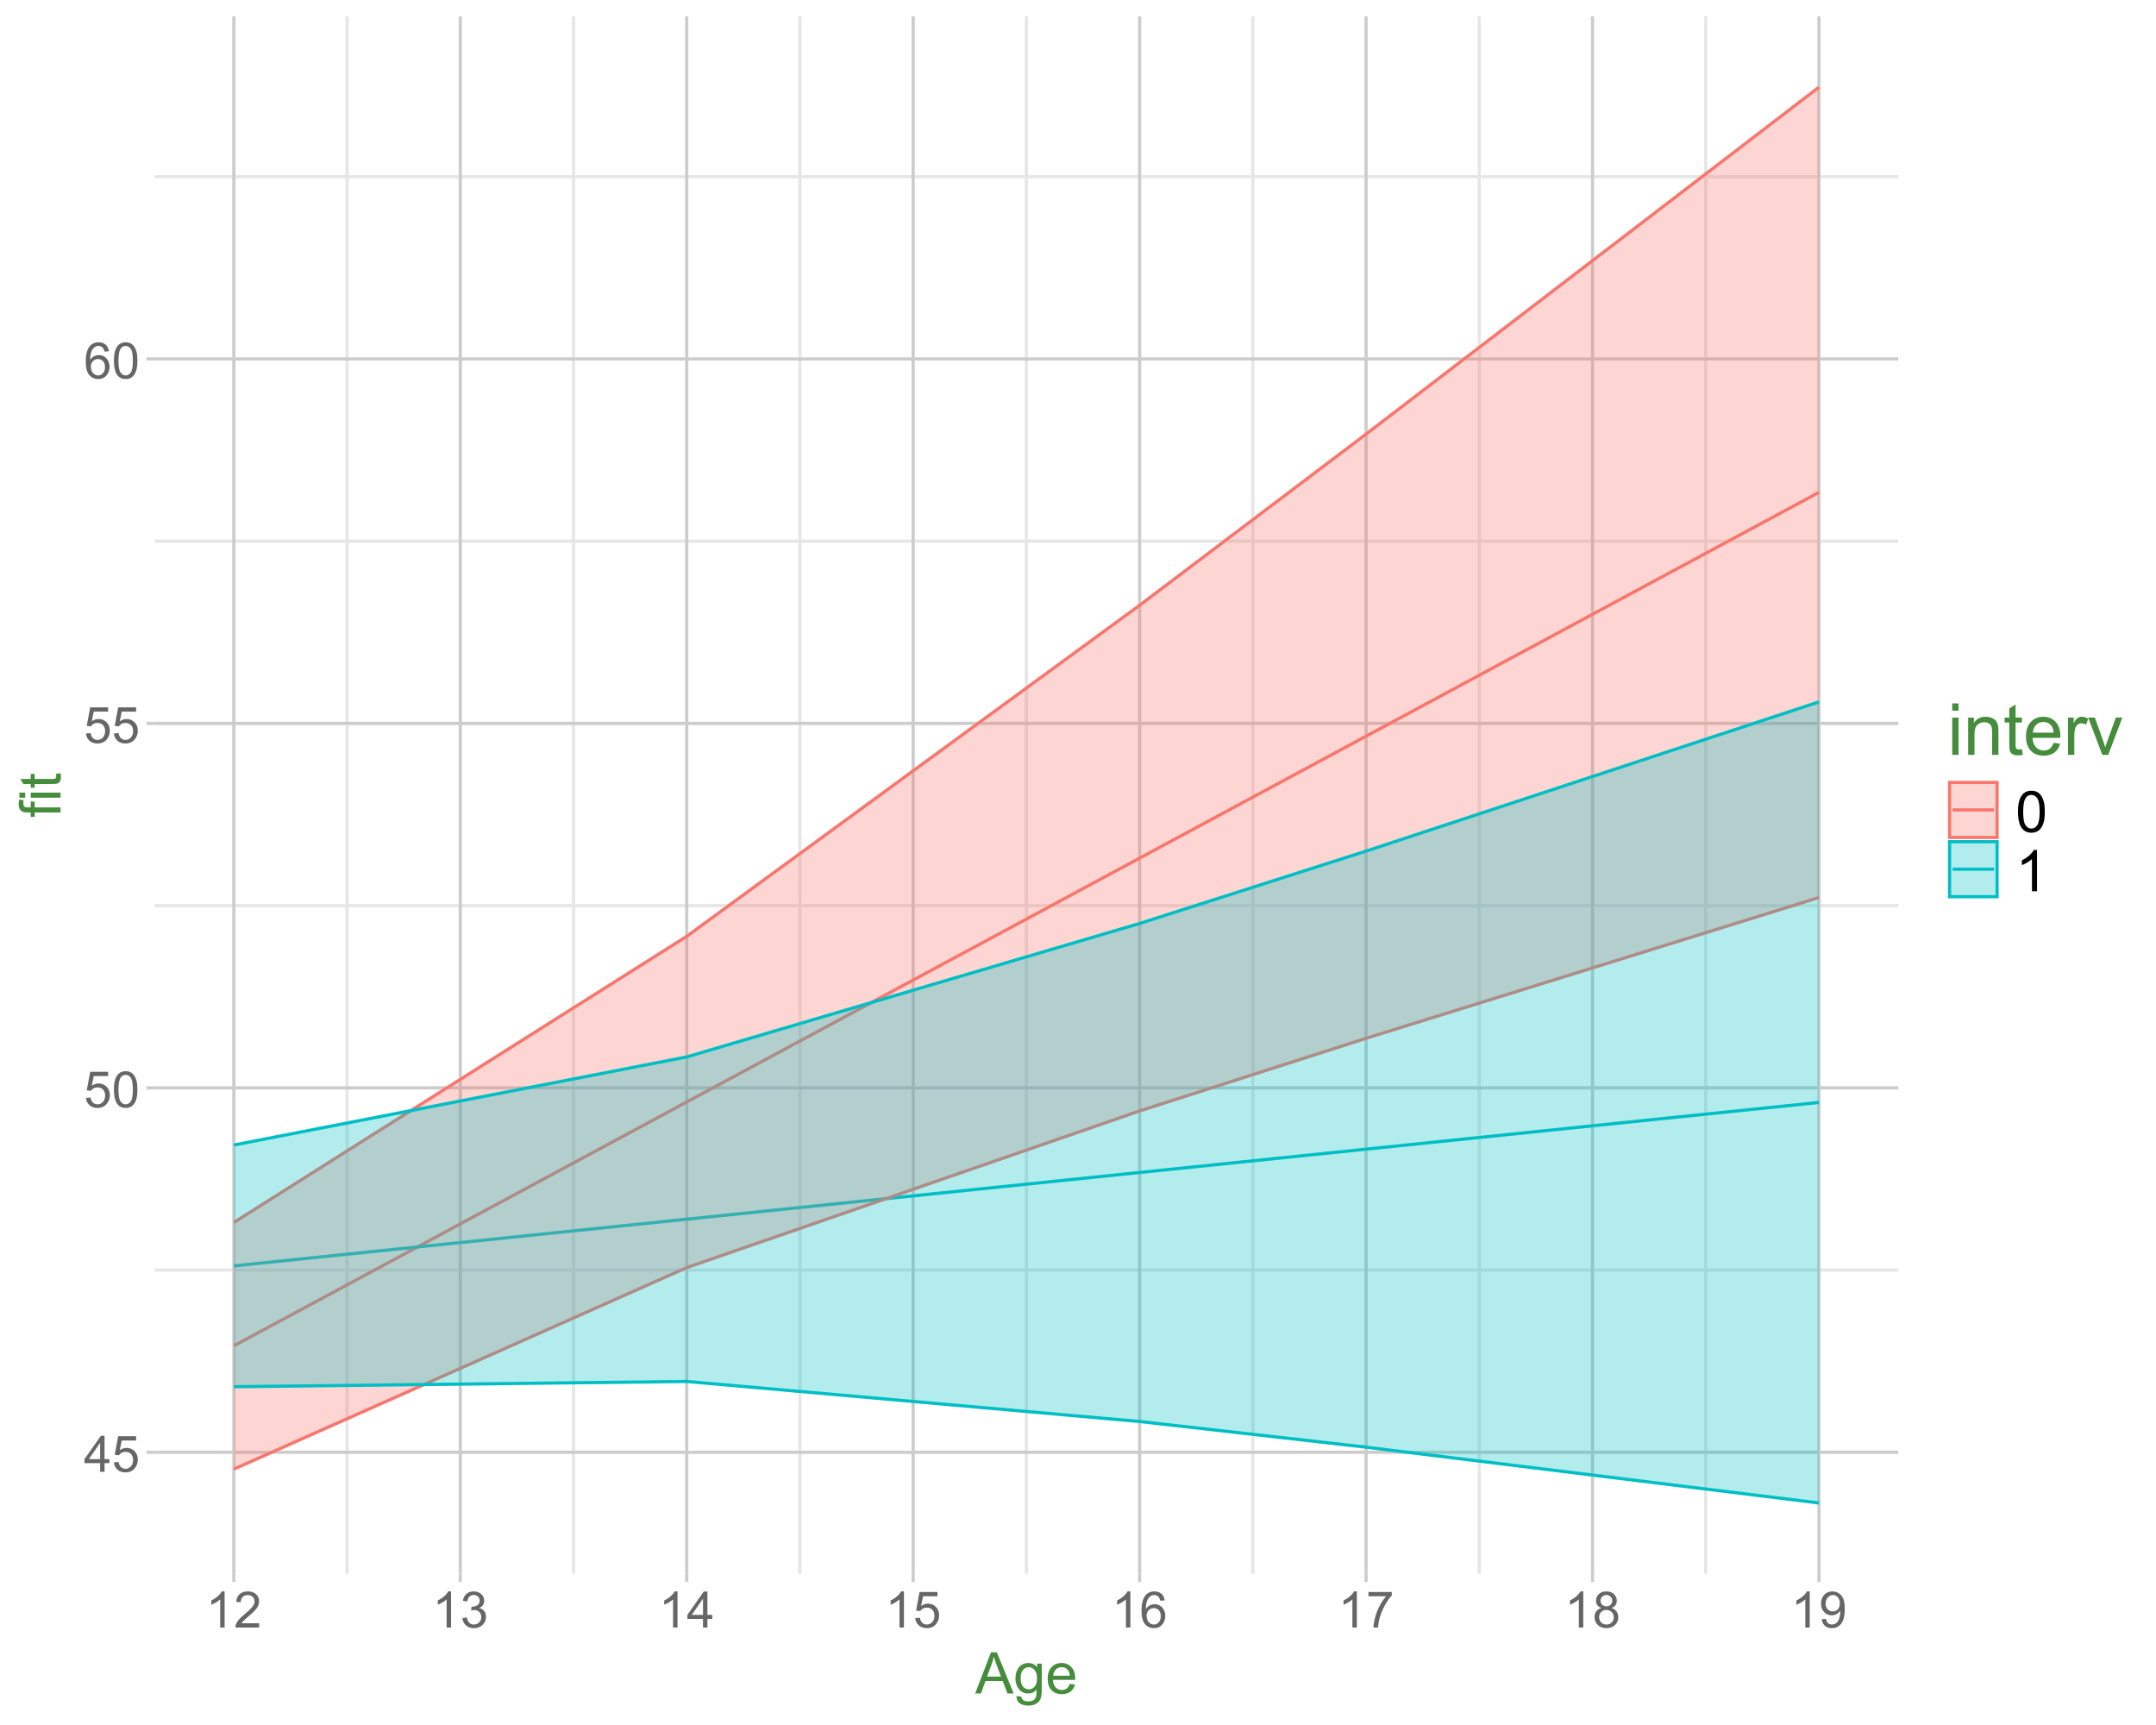 <?xml version="1.0" encoding="UTF-8"?>
<svg xmlns="http://www.w3.org/2000/svg" xmlns:xlink="http://www.w3.org/1999/xlink" width="720" height="576" viewBox="0 0 720 576">
<defs>
<g>
<g id="glyph-0-0">
<path d="M 5.43 0 L 5.43 -2.879 L 0.215 -2.879 L 0.215 -4.234 L 5.699 -12.027 L 6.906 -12.027 L 6.906 -4.234 L 8.531 -4.234 L 8.531 -2.879 L 6.906 -2.879 L 6.906 0 L 5.43 0 M 5.43 -4.234 L 5.43 -9.656 L 1.664 -4.234 Z M 5.43 -4.234 "/>
</g>
<g id="glyph-0-1">
<path d="M 0.695 -3.148 L 2.246 -3.281 C 2.363 -2.527 2.629 -1.961 3.047 -1.578 C 3.465 -1.199 3.969 -1.008 4.562 -1.008 C 5.273 -1.008 5.875 -1.277 6.367 -1.812 C 6.859 -2.348 7.105 -3.059 7.105 -3.945 C 7.105 -4.789 6.867 -5.453 6.395 -5.938 C 5.922 -6.426 5.301 -6.668 4.535 -6.668 C 4.059 -6.668 3.633 -6.562 3.25 -6.344 C 2.867 -6.129 2.566 -5.848 2.348 -5.504 L 0.961 -5.684 L 2.125 -11.863 L 8.105 -11.863 L 8.105 -10.449 L 3.305 -10.449 L 2.656 -7.219 C 3.379 -7.723 4.137 -7.973 4.93 -7.973 C 5.98 -7.973 6.867 -7.609 7.586 -6.883 C 8.309 -6.156 8.672 -5.219 8.672 -4.078 C 8.672 -2.988 8.352 -2.047 7.719 -1.254 C 6.949 -0.281 5.895 0.203 4.562 0.203 C 3.469 0.203 2.574 -0.102 1.883 -0.715 C 1.191 -1.324 0.797 -2.137 0.695 -3.148 Z M 0.695 -3.148 "/>
</g>
<g id="glyph-0-2">
<path d="M 0.695 -5.93 C 0.695 -7.352 0.844 -8.496 1.137 -9.363 C 1.43 -10.23 1.863 -10.898 2.441 -11.371 C 3.016 -11.84 3.742 -12.074 4.617 -12.074 C 5.262 -12.074 5.828 -11.945 6.316 -11.684 C 6.805 -11.426 7.203 -11.051 7.523 -10.562 C 7.84 -10.07 8.09 -9.477 8.27 -8.773 C 8.449 -8.07 8.539 -7.121 8.539 -5.93 C 8.539 -4.52 8.395 -3.383 8.105 -2.516 C 7.816 -1.648 7.383 -0.977 6.805 -0.504 C 6.227 -0.031 5.5 0.203 4.617 0.203 C 3.457 0.203 2.547 -0.211 1.887 -1.043 C 1.094 -2.043 0.695 -3.672 0.695 -5.93 M 2.215 -5.93 C 2.215 -3.957 2.445 -2.645 2.906 -1.988 C 3.371 -1.336 3.941 -1.008 4.617 -1.008 C 5.297 -1.008 5.867 -1.336 6.328 -1.992 C 6.789 -2.648 7.023 -3.961 7.023 -5.93 C 7.023 -7.91 6.789 -9.227 6.328 -9.875 C 5.867 -10.527 5.289 -10.852 4.602 -10.852 C 3.922 -10.852 3.383 -10.566 2.977 -9.992 C 2.469 -9.258 2.215 -7.906 2.215 -5.93 Z M 2.215 -5.93 "/>
</g>
<g id="glyph-0-3">
<path d="M 8.359 -9.082 L 6.891 -8.965 C 6.758 -9.547 6.574 -9.965 6.332 -10.23 C 5.934 -10.648 5.441 -10.859 4.855 -10.859 C 4.387 -10.859 3.973 -10.73 3.617 -10.469 C 3.152 -10.129 2.785 -9.633 2.52 -8.98 C 2.25 -8.332 2.109 -7.406 2.102 -6.203 C 2.457 -6.742 2.891 -7.145 3.402 -7.406 C 3.918 -7.668 4.457 -7.801 5.02 -7.801 C 6.004 -7.801 6.844 -7.438 7.535 -6.715 C 8.227 -5.988 8.57 -5.055 8.57 -3.906 C 8.57 -3.148 8.41 -2.449 8.086 -1.801 C 7.758 -1.152 7.312 -0.656 6.742 -0.312 C 6.176 0.031 5.527 0.203 4.809 0.203 C 3.578 0.203 2.574 -0.246 1.797 -1.152 C 1.02 -2.059 0.633 -3.551 0.633 -5.629 C 0.633 -7.953 1.062 -9.641 1.918 -10.695 C 2.668 -11.617 3.676 -12.074 4.945 -12.074 C 5.891 -12.074 6.668 -11.809 7.273 -11.277 C 7.875 -10.75 8.238 -10.016 8.359 -9.082 M 2.328 -3.895 C 2.328 -3.387 2.438 -2.902 2.652 -2.438 C 2.871 -1.973 3.172 -1.617 3.559 -1.375 C 3.949 -1.129 4.355 -1.008 4.781 -1.008 C 5.406 -1.008 5.941 -1.262 6.391 -1.762 C 6.84 -2.266 7.062 -2.949 7.062 -3.812 C 7.062 -4.645 6.84 -5.301 6.398 -5.777 C 5.957 -6.258 5.398 -6.496 4.727 -6.496 C 4.059 -6.496 3.492 -6.258 3.027 -5.777 C 2.562 -5.301 2.328 -4.672 2.328 -3.895 Z M 2.328 -3.895 "/>
</g>
<g id="glyph-0-4">
<path d="M 6.258 0 L 4.781 0 L 4.781 -9.41 C 4.426 -9.07 3.961 -8.73 3.383 -8.391 C 2.809 -8.051 2.289 -7.797 1.828 -7.629 L 1.828 -9.055 C 2.656 -9.445 3.375 -9.914 3.996 -10.469 C 4.613 -11.02 5.051 -11.555 5.309 -12.074 L 6.258 -12.074 Z M 6.258 0 "/>
</g>
<g id="glyph-0-5">
<path d="M 8.457 -1.418 L 8.457 0 L 0.508 0 C 0.496 -0.355 0.555 -0.695 0.68 -1.023 C 0.883 -1.566 1.207 -2.102 1.652 -2.625 C 2.098 -3.148 2.742 -3.758 3.586 -4.445 C 4.891 -5.52 5.773 -6.367 6.234 -6.992 C 6.695 -7.621 6.922 -8.211 6.922 -8.77 C 6.922 -9.355 6.715 -9.848 6.297 -10.25 C 5.879 -10.652 5.332 -10.852 4.66 -10.852 C 3.949 -10.852 3.379 -10.641 2.953 -10.211 C 2.527 -9.785 2.309 -9.195 2.305 -8.441 L 0.789 -8.598 C 0.891 -9.73 1.281 -10.59 1.961 -11.184 C 2.637 -11.777 3.551 -12.074 4.691 -12.074 C 5.848 -12.074 6.758 -11.754 7.434 -11.113 C 8.105 -10.477 8.441 -9.684 8.441 -8.734 C 8.441 -8.254 8.344 -7.781 8.145 -7.316 C 7.949 -6.852 7.621 -6.363 7.164 -5.848 C 6.707 -5.336 5.949 -4.629 4.891 -3.73 C 4.004 -2.988 3.434 -2.484 3.184 -2.219 C 2.93 -1.953 2.723 -1.688 2.559 -1.418 Z M 8.457 -1.418 "/>
</g>
<g id="glyph-0-6">
<path d="M 0.707 -3.176 L 2.184 -3.371 C 2.352 -2.535 2.641 -1.934 3.047 -1.562 C 3.453 -1.195 3.949 -1.008 4.535 -1.008 C 5.23 -1.008 5.816 -1.25 6.297 -1.73 C 6.773 -2.211 7.012 -2.809 7.012 -3.52 C 7.012 -4.195 6.793 -4.758 6.348 -5.195 C 5.906 -5.637 5.344 -5.855 4.66 -5.855 C 4.379 -5.855 4.031 -5.801 3.617 -5.691 L 3.781 -6.988 C 3.879 -6.977 3.961 -6.973 4.02 -6.973 C 4.648 -6.973 5.215 -7.137 5.719 -7.465 C 6.219 -7.793 6.473 -8.297 6.473 -8.98 C 6.473 -9.523 6.289 -9.973 5.922 -10.328 C 5.555 -10.684 5.082 -10.859 4.504 -10.859 C 3.93 -10.859 3.449 -10.68 3.066 -10.32 C 2.684 -9.957 2.438 -9.418 2.328 -8.695 L 0.852 -8.957 C 1.035 -9.949 1.445 -10.715 2.082 -11.258 C 2.723 -11.805 3.52 -12.074 4.469 -12.074 C 5.125 -12.074 5.73 -11.934 6.285 -11.652 C 6.836 -11.371 7.258 -10.988 7.551 -10.5 C 7.844 -10.012 7.988 -9.496 7.988 -8.949 C 7.988 -8.43 7.852 -7.957 7.57 -7.531 C 7.293 -7.105 6.879 -6.766 6.332 -6.512 C 7.043 -6.348 7.598 -6.008 7.988 -5.492 C 8.383 -4.977 8.582 -4.328 8.582 -3.551 C 8.582 -2.5 8.199 -1.613 7.434 -0.883 C 6.668 -0.152 5.699 0.215 4.527 0.215 C 3.473 0.215 2.598 -0.102 1.898 -0.73 C 1.203 -1.359 0.805 -2.172 0.707 -3.176 Z M 0.707 -3.176 "/>
</g>
<g id="glyph-0-7">
<path d="M 0.797 -10.449 L 0.797 -11.871 L 8.582 -11.871 L 8.582 -10.723 C 7.816 -9.906 7.055 -8.824 6.305 -7.473 C 5.551 -6.121 4.973 -4.734 4.562 -3.305 C 4.266 -2.301 4.078 -1.199 3.996 0 L 2.477 0 C 2.492 -0.945 2.68 -2.09 3.035 -3.43 C 3.391 -4.77 3.902 -6.062 4.566 -7.305 C 5.23 -8.551 5.938 -9.598 6.684 -10.449 Z M 0.797 -10.449 "/>
</g>
<g id="glyph-0-8">
<path d="M 2.969 -6.52 C 2.355 -6.746 1.902 -7.066 1.609 -7.48 C 1.312 -7.898 1.164 -8.395 1.164 -8.973 C 1.164 -9.848 1.48 -10.586 2.109 -11.18 C 2.738 -11.777 3.574 -12.074 4.617 -12.074 C 5.668 -12.074 6.512 -11.77 7.152 -11.16 C 7.793 -10.551 8.113 -9.809 8.113 -8.934 C 8.113 -8.375 7.965 -7.891 7.676 -7.477 C 7.383 -7.062 6.938 -6.746 6.34 -6.52 C 7.078 -6.281 7.641 -5.891 8.027 -5.355 C 8.414 -4.82 8.605 -4.18 8.605 -3.438 C 8.605 -2.41 8.242 -1.543 7.516 -0.844 C 6.785 -0.145 5.828 0.203 4.645 0.203 C 3.457 0.203 2.5 -0.145 1.773 -0.848 C 1.043 -1.551 0.68 -2.43 0.68 -3.477 C 0.68 -4.262 0.879 -4.914 1.277 -5.441 C 1.672 -5.969 2.238 -6.328 2.969 -6.52 M 2.676 -9.023 C 2.676 -8.453 2.855 -7.988 3.223 -7.629 C 3.59 -7.27 4.066 -7.086 4.652 -7.086 C 5.219 -7.086 5.688 -7.266 6.051 -7.625 C 6.414 -7.984 6.594 -8.422 6.594 -8.941 C 6.594 -9.484 6.406 -9.938 6.035 -10.309 C 5.66 -10.676 5.191 -10.859 4.633 -10.859 C 4.07 -10.859 3.605 -10.68 3.23 -10.32 C 2.859 -9.957 2.676 -9.527 2.676 -9.023 M 2.199 -3.469 C 2.199 -3.047 2.297 -2.641 2.496 -2.246 C 2.699 -1.855 2.992 -1.551 3.387 -1.332 C 3.781 -1.117 4.207 -1.008 4.66 -1.008 C 5.363 -1.008 5.945 -1.234 6.406 -1.691 C 6.867 -2.145 7.094 -2.719 7.094 -3.422 C 7.094 -4.133 6.859 -4.719 6.387 -5.184 C 5.914 -5.648 5.32 -5.883 4.609 -5.883 C 3.914 -5.883 3.34 -5.652 2.883 -5.191 C 2.426 -4.734 2.199 -4.16 2.199 -3.469 Z M 2.199 -3.469 "/>
</g>
<g id="glyph-0-9">
<path d="M 0.918 -2.781 L 2.336 -2.91 C 2.457 -2.246 2.688 -1.762 3.027 -1.461 C 3.367 -1.16 3.801 -1.008 4.332 -1.008 C 4.785 -1.008 5.184 -1.113 5.523 -1.32 C 5.867 -1.527 6.148 -1.805 6.367 -2.152 C 6.586 -2.5 6.766 -2.969 6.914 -3.559 C 7.062 -4.152 7.137 -4.754 7.137 -5.363 C 7.137 -5.43 7.133 -5.527 7.129 -5.66 C 6.832 -5.191 6.43 -4.809 5.918 -4.516 C 5.406 -4.223 4.852 -4.078 4.258 -4.078 C 3.262 -4.078 2.418 -4.438 1.73 -5.16 C 1.043 -5.883 0.695 -6.832 0.695 -8.016 C 0.695 -9.234 1.059 -10.215 1.777 -10.961 C 2.496 -11.703 3.395 -12.074 4.48 -12.074 C 5.262 -12.074 5.977 -11.863 6.625 -11.441 C 7.273 -11.023 7.766 -10.422 8.102 -9.645 C 8.438 -8.863 8.605 -7.734 8.605 -6.258 C 8.605 -4.723 8.438 -3.5 8.105 -2.59 C 7.77 -1.676 7.273 -0.984 6.617 -0.508 C 5.957 -0.031 5.184 0.203 4.297 0.203 C 3.359 0.203 2.59 -0.055 1.992 -0.578 C 1.398 -1.102 1.039 -1.836 0.918 -2.781 M 6.965 -8.09 C 6.965 -8.938 6.738 -9.609 6.289 -10.105 C 5.836 -10.605 5.293 -10.852 4.66 -10.852 C 4.004 -10.852 3.43 -10.586 2.945 -10.047 C 2.457 -9.512 2.215 -8.816 2.215 -7.965 C 2.215 -7.199 2.445 -6.578 2.906 -6.098 C 3.371 -5.621 3.941 -5.383 4.617 -5.383 C 5.301 -5.383 5.863 -5.621 6.305 -6.098 C 6.746 -6.578 6.965 -7.242 6.965 -8.09 Z M 6.965 -8.09 "/>
</g>
<g id="glyph-1-0">
<path d="M -0.027 0 L 5.25 -13.742 L 7.211 -13.742 L 12.836 0 L 10.762 0 L 9.16 -4.164 L 3.414 -4.164 L 1.902 0 L -0.027 0 M 3.938 -5.645 L 8.598 -5.645 L 7.164 -9.449 C 6.727 -10.605 6.398 -11.555 6.188 -12.301 C 6.012 -11.418 5.766 -10.543 5.445 -9.676 Z M 3.938 -5.645 "/>
</g>
<g id="glyph-1-1">
<path d="M 0.957 0.824 L 2.598 1.07 C 2.664 1.574 2.855 1.945 3.168 2.176 C 3.586 2.488 4.16 2.645 4.883 2.645 C 5.664 2.645 6.27 2.488 6.695 2.176 C 7.117 1.863 7.406 1.426 7.555 0.863 C 7.645 0.52 7.684 -0.203 7.68 -1.305 C 6.941 -0.434 6.023 0 4.922 0 C 3.555 0 2.492 -0.492 1.742 -1.48 C 0.992 -2.469 0.617 -3.652 0.617 -5.035 C 0.617 -5.984 0.789 -6.859 1.133 -7.664 C 1.477 -8.469 1.977 -9.086 2.629 -9.523 C 3.281 -9.961 4.051 -10.18 4.93 -10.18 C 6.105 -10.18 7.074 -9.707 7.836 -8.758 L 7.836 -9.957 L 9.395 -9.957 L 9.395 -1.352 C 9.395 0.199 9.234 1.297 8.922 1.945 C 8.605 2.594 8.105 3.102 7.422 3.477 C 6.734 3.852 5.895 4.039 4.895 4.039 C 3.707 4.039 2.746 3.773 2.016 3.238 C 1.285 2.703 0.93 1.898 0.957 0.824 M 2.352 -5.156 C 2.352 -3.852 2.613 -2.898 3.133 -2.297 C 3.648 -1.695 4.301 -1.398 5.082 -1.398 C 5.855 -1.398 6.508 -1.695 7.031 -2.293 C 7.555 -2.891 7.82 -3.824 7.82 -5.102 C 7.82 -6.32 7.547 -7.238 7.008 -7.855 C 6.469 -8.477 5.816 -8.785 5.055 -8.785 C 4.305 -8.785 3.664 -8.48 3.141 -7.871 C 2.617 -7.262 2.352 -6.355 2.352 -5.156 Z M 2.352 -5.156 "/>
</g>
<g id="glyph-1-2">
<path d="M 8.082 -3.207 L 9.824 -2.992 C 9.551 -1.973 9.039 -1.18 8.297 -0.617 C 7.555 -0.055 6.602 0.227 5.445 0.227 C 3.992 0.227 2.836 -0.223 1.984 -1.121 C 1.129 -2.016 0.703 -3.273 0.703 -4.895 C 0.703 -6.57 1.133 -7.867 1.996 -8.793 C 2.859 -9.719 3.977 -10.18 5.352 -10.18 C 6.684 -10.18 7.773 -9.727 8.617 -8.82 C 9.461 -7.914 9.883 -6.641 9.883 -4.996 C 9.883 -4.898 9.879 -4.746 9.871 -4.547 L 2.445 -4.547 C 2.508 -3.453 2.82 -2.617 3.375 -2.035 C 3.93 -1.453 4.625 -1.164 5.457 -1.164 C 6.074 -1.164 6.602 -1.324 7.039 -1.648 C 7.477 -1.977 7.824 -2.492 8.082 -3.207 M 2.539 -5.934 L 8.102 -5.934 C 8.023 -6.773 7.812 -7.398 7.461 -7.82 C 6.926 -8.469 6.227 -8.793 5.371 -8.793 C 4.598 -8.793 3.945 -8.535 3.418 -8.016 C 2.891 -7.496 2.598 -6.805 2.539 -5.934 Z M 2.539 -5.934 "/>
</g>
<g id="glyph-1-3">
<path d="M 0.797 -6.777 C 0.797 -8.402 0.965 -9.711 1.297 -10.703 C 1.633 -11.691 2.129 -12.457 2.789 -12.992 C 3.449 -13.531 4.277 -13.801 5.277 -13.801 C 6.016 -13.801 6.664 -13.652 7.219 -13.355 C 7.773 -13.059 8.234 -12.629 8.598 -12.07 C 8.961 -11.512 9.242 -10.828 9.449 -10.027 C 9.656 -9.223 9.758 -8.141 9.758 -6.777 C 9.758 -5.164 9.594 -3.863 9.262 -2.875 C 8.93 -1.883 8.438 -1.117 7.777 -0.578 C 7.117 -0.035 6.285 0.234 5.277 0.234 C 3.953 0.234 2.914 -0.242 2.156 -1.191 C 1.25 -2.336 0.797 -4.195 0.797 -6.777 M 2.531 -6.777 C 2.531 -4.523 2.797 -3.02 3.324 -2.273 C 3.852 -1.527 4.504 -1.152 5.277 -1.152 C 6.055 -1.152 6.703 -1.527 7.234 -2.277 C 7.762 -3.027 8.023 -4.527 8.023 -6.777 C 8.023 -9.039 7.762 -10.543 7.234 -11.289 C 6.703 -12.031 6.047 -12.402 5.258 -12.402 C 4.484 -12.402 3.867 -12.074 3.402 -11.418 C 2.82 -10.582 2.531 -9.035 2.531 -6.777 Z M 2.531 -6.777 "/>
</g>
<g id="glyph-1-4">
<path d="M 7.152 0 L 5.465 0 L 5.465 -10.754 C 5.059 -10.367 4.527 -9.977 3.867 -9.59 C 3.207 -9.203 2.617 -8.914 2.09 -8.719 L 2.09 -10.352 C 3.035 -10.793 3.859 -11.332 4.566 -11.961 C 5.273 -12.594 5.773 -13.207 6.066 -13.801 L 7.152 -13.801 Z M 7.152 0 "/>
</g>
<g id="glyph-2-0">
<path d="M 0 -1.668 L -8.645 -1.668 L -8.645 -0.18 L -9.957 -0.18 L -9.957 -1.668 L -11.016 -1.668 C -11.684 -1.668 -12.18 -1.727 -12.508 -1.848 C -12.945 -2.008 -13.297 -2.297 -13.57 -2.703 C -13.844 -3.113 -13.977 -3.688 -13.977 -4.426 C -13.977 -4.898 -13.922 -5.426 -13.809 -6 L -12.336 -5.746 C -12.398 -5.398 -12.43 -5.066 -12.43 -4.754 C -12.43 -4.242 -12.32 -3.879 -12.102 -3.664 C -11.883 -3.453 -11.477 -3.348 -10.875 -3.348 L -9.957 -3.348 L -9.957 -5.289 L -8.645 -5.289 L -8.645 -3.348 L 0 -3.348 Z M 0 -1.668 "/>
</g>
<g id="glyph-2-1">
<path d="M -11.805 -1.273 L -13.742 -1.273 L -13.742 -2.961 L -11.805 -2.961 L -11.805 -1.273 M 0 -1.273 L -9.957 -1.273 L -9.957 -2.961 L 0 -2.961 Z M 0 -1.273 "/>
</g>
<g id="glyph-2-2">
<path d="M -1.508 -4.949 L -0.02 -5.195 C 0.082 -4.719 0.133 -4.293 0.133 -3.918 C 0.133 -3.305 0.035 -2.832 -0.16 -2.492 C -0.352 -2.156 -0.609 -1.918 -0.922 -1.781 C -1.238 -1.645 -1.902 -1.574 -2.914 -1.574 L -8.645 -1.574 L -8.645 -0.336 L -9.957 -0.336 L -9.957 -1.574 L -12.422 -1.574 L -13.434 -3.254 L -9.957 -3.254 L -9.957 -4.949 L -8.645 -4.949 L -8.645 -3.254 L -2.82 -3.254 C -2.34 -3.254 -2.031 -3.281 -1.895 -3.344 C -1.758 -3.402 -1.648 -3.5 -1.566 -3.633 C -1.484 -3.766 -1.445 -3.961 -1.445 -4.211 C -1.445 -4.398 -1.465 -4.645 -1.508 -4.949 Z M -1.508 -4.949 "/>
</g>
<g id="glyph-3-0">
<path d="M 1.594 -14.754 L 1.594 -17.18 L 3.703 -17.18 L 3.703 -14.754 L 1.594 -14.754 M 1.594 0 L 1.594 -12.445 L 3.703 -12.445 L 3.703 0 Z M 1.594 0 "/>
</g>
<g id="glyph-3-1">
<path d="M 1.582 0 L 1.582 -12.445 L 3.48 -12.445 L 3.48 -10.676 C 4.395 -12.043 5.715 -12.727 7.441 -12.727 C 8.191 -12.727 8.879 -12.594 9.508 -12.32 C 10.137 -12.055 10.609 -11.699 10.922 -11.262 C 11.234 -10.824 11.453 -10.305 11.578 -9.703 C 11.656 -9.312 11.695 -8.629 11.695 -7.652 L 11.695 0 L 9.586 0 L 9.586 -7.57 C 9.586 -8.43 9.504 -9.07 9.34 -9.5 C 9.176 -9.922 8.883 -10.262 8.469 -10.516 C 8.047 -10.77 7.559 -10.898 6.996 -10.898 C 6.098 -10.898 5.32 -10.613 4.672 -10.043 C 4.016 -9.473 3.691 -8.391 3.691 -6.797 L 3.691 0 Z M 1.582 0 "/>
</g>
<g id="glyph-3-2">
<path d="M 6.188 -1.887 L 6.492 -0.023 C 5.898 0.102 5.367 0.164 4.898 0.164 C 4.133 0.164 3.539 0.043 3.117 -0.199 C 2.695 -0.441 2.398 -0.762 2.227 -1.156 C 2.055 -1.547 1.969 -2.379 1.969 -3.645 L 1.969 -10.805 L 0.422 -10.805 L 0.422 -12.445 L 1.969 -12.445 L 1.969 -15.527 L 4.066 -16.793 L 4.066 -12.445 L 6.188 -12.445 L 6.188 -10.805 L 4.066 -10.805 L 4.066 -3.527 C 4.066 -2.926 4.102 -2.539 4.18 -2.367 C 4.25 -2.195 4.371 -2.059 4.539 -1.957 C 4.707 -1.855 4.949 -1.805 5.262 -1.805 C 5.496 -1.805 5.805 -1.832 6.188 -1.887 Z M 6.188 -1.887 "/>
</g>
<g id="glyph-3-3">
<path d="M 10.102 -4.008 L 12.281 -3.738 C 11.938 -2.465 11.301 -1.477 10.371 -0.773 C 9.441 -0.07 8.254 0.281 6.809 0.281 C 4.988 0.281 3.547 -0.281 2.477 -1.398 C 1.414 -2.52 0.879 -4.094 0.879 -6.117 C 0.879 -8.211 1.418 -9.836 2.496 -10.992 C 3.574 -12.148 4.973 -12.727 6.691 -12.727 C 8.355 -12.727 9.715 -12.16 10.77 -11.027 C 11.824 -9.895 12.352 -8.301 12.352 -6.246 C 12.352 -6.121 12.348 -5.934 12.34 -5.684 L 3.059 -5.684 C 3.137 -4.316 3.523 -3.27 4.219 -2.543 C 4.914 -1.816 5.781 -1.453 6.82 -1.453 C 7.594 -1.453 8.254 -1.656 8.801 -2.062 C 9.348 -2.469 9.781 -3.117 10.102 -4.008 M 3.176 -7.418 L 10.125 -7.418 C 10.031 -8.465 9.766 -9.25 9.328 -9.773 C 8.656 -10.586 7.785 -10.992 6.715 -10.992 C 5.746 -10.992 4.93 -10.668 4.273 -10.02 C 3.609 -9.371 3.246 -8.504 3.176 -7.418 Z M 3.176 -7.418 "/>
</g>
<g id="glyph-3-4">
<path d="M 1.559 0 L 1.559 -12.445 L 3.457 -12.445 L 3.457 -10.559 C 3.941 -11.441 4.391 -12.023 4.797 -12.305 C 5.207 -12.586 5.66 -12.727 6.152 -12.727 C 6.863 -12.727 7.586 -12.5 8.32 -12.047 L 7.594 -10.09 C 7.078 -10.395 6.562 -10.547 6.047 -10.547 C 5.586 -10.547 5.172 -10.406 4.805 -10.133 C 4.438 -9.852 4.176 -9.469 4.02 -8.977 C 3.785 -8.227 3.668 -7.406 3.668 -6.516 L 3.668 0 Z M 1.559 0 "/>
</g>
<g id="glyph-3-5">
<path d="M 5.039 0 L 0.305 -12.445 L 2.531 -12.445 L 5.203 -4.992 C 5.492 -4.188 5.758 -3.352 6 -2.484 C 6.188 -3.141 6.449 -3.93 6.785 -4.852 L 9.551 -12.445 L 11.719 -12.445 L 7.008 0 Z M 5.039 0 "/>
</g>
</g>
<clipPath id="clip-0">
<path clip-rule="nonzero" d="M 51.621 5.48 L 633.914 5.48 L 633.914 525.504 L 51.621 525.504 Z M 51.621 5.48 "/>
</clipPath>
<clipPath id="clip-1">
<path clip-rule="nonzero" d="M 51.621 423 L 633.914 423 L 633.914 425 L 51.621 425 Z M 51.621 423 "/>
</clipPath>
<clipPath id="clip-2">
<path clip-rule="nonzero" d="M 51.621 301 L 633.914 301 L 633.914 303 L 51.621 303 Z M 51.621 301 "/>
</clipPath>
<clipPath id="clip-3">
<path clip-rule="nonzero" d="M 51.621 180 L 633.914 180 L 633.914 182 L 51.621 182 Z M 51.621 180 "/>
</clipPath>
<clipPath id="clip-4">
<path clip-rule="nonzero" d="M 51.621 58 L 633.914 58 L 633.914 60 L 51.621 60 Z M 51.621 58 "/>
</clipPath>
<clipPath id="clip-5">
<path clip-rule="nonzero" d="M 115 5.48 L 117 5.48 L 117 525.504 L 115 525.504 Z M 115 5.48 "/>
</clipPath>
<clipPath id="clip-6">
<path clip-rule="nonzero" d="M 190 5.48 L 193 5.48 L 193 525.504 L 190 525.504 Z M 190 5.48 "/>
</clipPath>
<clipPath id="clip-7">
<path clip-rule="nonzero" d="M 266 5.48 L 268 5.48 L 268 525.504 L 266 525.504 Z M 266 5.48 "/>
</clipPath>
<clipPath id="clip-8">
<path clip-rule="nonzero" d="M 342 5.48 L 344 5.48 L 344 525.504 L 342 525.504 Z M 342 5.48 "/>
</clipPath>
<clipPath id="clip-9">
<path clip-rule="nonzero" d="M 417 5.48 L 419 5.48 L 419 525.504 L 417 525.504 Z M 417 5.48 "/>
</clipPath>
<clipPath id="clip-10">
<path clip-rule="nonzero" d="M 493 5.48 L 495 5.48 L 495 525.504 L 493 525.504 Z M 493 5.48 "/>
</clipPath>
<clipPath id="clip-11">
<path clip-rule="nonzero" d="M 569 5.48 L 571 5.48 L 571 525.504 L 569 525.504 Z M 569 5.48 "/>
</clipPath>
<clipPath id="clip-12">
<path clip-rule="nonzero" d="M 51.621 484 L 633.914 484 L 633.914 486 L 51.621 486 Z M 51.621 484 "/>
</clipPath>
<clipPath id="clip-13">
<path clip-rule="nonzero" d="M 51.621 362 L 633.914 362 L 633.914 364 L 51.621 364 Z M 51.621 362 "/>
</clipPath>
<clipPath id="clip-14">
<path clip-rule="nonzero" d="M 51.621 241 L 633.914 241 L 633.914 243 L 51.621 243 Z M 51.621 241 "/>
</clipPath>
<clipPath id="clip-15">
<path clip-rule="nonzero" d="M 51.621 119 L 633.914 119 L 633.914 121 L 51.621 121 Z M 51.621 119 "/>
</clipPath>
<clipPath id="clip-16">
<path clip-rule="nonzero" d="M 77 5.48 L 79 5.48 L 79 525.504 L 77 525.504 Z M 77 5.48 "/>
</clipPath>
<clipPath id="clip-17">
<path clip-rule="nonzero" d="M 153 5.48 L 155 5.48 L 155 525.504 L 153 525.504 Z M 153 5.48 "/>
</clipPath>
<clipPath id="clip-18">
<path clip-rule="nonzero" d="M 228 5.48 L 230 5.48 L 230 525.504 L 228 525.504 Z M 228 5.48 "/>
</clipPath>
<clipPath id="clip-19">
<path clip-rule="nonzero" d="M 304 5.48 L 306 5.48 L 306 525.504 L 304 525.504 Z M 304 5.48 "/>
</clipPath>
<clipPath id="clip-20">
<path clip-rule="nonzero" d="M 380 5.48 L 382 5.48 L 382 525.504 L 380 525.504 Z M 380 5.48 "/>
</clipPath>
<clipPath id="clip-21">
<path clip-rule="nonzero" d="M 455 5.48 L 457 5.48 L 457 525.504 L 455 525.504 Z M 455 5.48 "/>
</clipPath>
<clipPath id="clip-22">
<path clip-rule="nonzero" d="M 531 5.48 L 533 5.48 L 533 525.504 L 531 525.504 Z M 531 5.48 "/>
</clipPath>
<clipPath id="clip-23">
<path clip-rule="nonzero" d="M 606 5.48 L 608 5.48 L 608 525.504 L 606 525.504 Z M 606 5.48 "/>
</clipPath>
</defs>
<rect x="-72" y="-57.6" width="864" height="691.2" fill="rgb(100%, 100%, 100%)" fill-opacity="1"/>
<path fill="none" stroke-width="1.067" stroke-linecap="round" stroke-linejoin="round" stroke="rgb(100%, 100%, 100%)" stroke-opacity="1" stroke-miterlimit="10" d="M 0 576 L 720 576 L 720 0 L 0 0 Z M 0 576 "/>
<g clip-path="url(#clip-0)">
<path fill-rule="nonzero" fill="rgb(100%, 100%, 100%)" fill-opacity="1" stroke-width="1.067" stroke-linecap="round" stroke-linejoin="round" stroke="rgb(100%, 100%, 100%)" stroke-opacity="1" stroke-miterlimit="10" d="M 51.621 525.504 L 633.914 525.504 L 633.914 5.48 L 51.621 5.48 Z M 51.621 525.504 "/>
</g>
<g clip-path="url(#clip-1)">
<path fill="none" stroke-width="1.067" stroke-linecap="butt" stroke-linejoin="round" stroke="rgb(90.196%, 90.196%, 90.196%)" stroke-opacity="1" stroke-miterlimit="10" d="M 51.621 424.09 L 633.914 424.09 "/>
</g>
<g clip-path="url(#clip-2)">
<path fill="none" stroke-width="1.067" stroke-linecap="butt" stroke-linejoin="round" stroke="rgb(90.196%, 90.196%, 90.196%)" stroke-opacity="1" stroke-miterlimit="10" d="M 51.621 302.398 L 633.914 302.398 "/>
</g>
<g clip-path="url(#clip-3)">
<path fill="none" stroke-width="1.067" stroke-linecap="butt" stroke-linejoin="round" stroke="rgb(90.196%, 90.196%, 90.196%)" stroke-opacity="1" stroke-miterlimit="10" d="M 51.621 180.703 L 633.914 180.703 "/>
</g>
<g clip-path="url(#clip-4)">
<path fill="none" stroke-width="1.067" stroke-linecap="butt" stroke-linejoin="round" stroke="rgb(90.196%, 90.196%, 90.196%)" stroke-opacity="1" stroke-miterlimit="10" d="M 51.621 59.012 L 633.914 59.012 "/>
</g>
<g clip-path="url(#clip-5)">
<path fill="none" stroke-width="1.067" stroke-linecap="butt" stroke-linejoin="round" stroke="rgb(90.196%, 90.196%, 90.196%)" stroke-opacity="1" stroke-miterlimit="10" d="M 115.902 525.504 L 115.902 5.48 "/>
</g>
<g clip-path="url(#clip-6)">
<path fill="none" stroke-width="1.067" stroke-linecap="butt" stroke-linejoin="round" stroke="rgb(90.196%, 90.196%, 90.196%)" stroke-opacity="1" stroke-miterlimit="10" d="M 191.523 525.504 L 191.523 5.48 "/>
</g>
<g clip-path="url(#clip-7)">
<path fill="none" stroke-width="1.067" stroke-linecap="butt" stroke-linejoin="round" stroke="rgb(90.196%, 90.196%, 90.196%)" stroke-opacity="1" stroke-miterlimit="10" d="M 267.145 525.504 L 267.145 5.48 "/>
</g>
<g clip-path="url(#clip-8)">
<path fill="none" stroke-width="1.067" stroke-linecap="butt" stroke-linejoin="round" stroke="rgb(90.196%, 90.196%, 90.196%)" stroke-opacity="1" stroke-miterlimit="10" d="M 342.77 525.504 L 342.77 5.48 "/>
</g>
<g clip-path="url(#clip-9)">
<path fill="none" stroke-width="1.067" stroke-linecap="butt" stroke-linejoin="round" stroke="rgb(90.196%, 90.196%, 90.196%)" stroke-opacity="1" stroke-miterlimit="10" d="M 418.391 525.504 L 418.391 5.48 "/>
</g>
<g clip-path="url(#clip-10)">
<path fill="none" stroke-width="1.067" stroke-linecap="butt" stroke-linejoin="round" stroke="rgb(90.196%, 90.196%, 90.196%)" stroke-opacity="1" stroke-miterlimit="10" d="M 494.012 525.504 L 494.012 5.48 "/>
</g>
<g clip-path="url(#clip-11)">
<path fill="none" stroke-width="1.067" stroke-linecap="butt" stroke-linejoin="round" stroke="rgb(90.196%, 90.196%, 90.196%)" stroke-opacity="1" stroke-miterlimit="10" d="M 569.637 525.504 L 569.637 5.48 "/>
</g>
<g clip-path="url(#clip-12)">
<path fill="none" stroke-width="1.067" stroke-linecap="butt" stroke-linejoin="round" stroke="rgb(80%, 80%, 80%)" stroke-opacity="1" stroke-miterlimit="10" d="M 51.621 484.938 L 633.914 484.938 "/>
</g>
<g clip-path="url(#clip-13)">
<path fill="none" stroke-width="1.067" stroke-linecap="butt" stroke-linejoin="round" stroke="rgb(80%, 80%, 80%)" stroke-opacity="1" stroke-miterlimit="10" d="M 51.621 363.242 L 633.914 363.242 "/>
</g>
<g clip-path="url(#clip-14)">
<path fill="none" stroke-width="1.067" stroke-linecap="butt" stroke-linejoin="round" stroke="rgb(80%, 80%, 80%)" stroke-opacity="1" stroke-miterlimit="10" d="M 51.621 241.551 L 633.914 241.551 "/>
</g>
<g clip-path="url(#clip-15)">
<path fill="none" stroke-width="1.067" stroke-linecap="butt" stroke-linejoin="round" stroke="rgb(80%, 80%, 80%)" stroke-opacity="1" stroke-miterlimit="10" d="M 51.621 119.859 L 633.914 119.859 "/>
</g>
<g clip-path="url(#clip-16)">
<path fill="none" stroke-width="1.067" stroke-linecap="butt" stroke-linejoin="round" stroke="rgb(80%, 80%, 80%)" stroke-opacity="1" stroke-miterlimit="10" d="M 78.09 525.504 L 78.09 5.48 "/>
</g>
<g clip-path="url(#clip-17)">
<path fill="none" stroke-width="1.067" stroke-linecap="butt" stroke-linejoin="round" stroke="rgb(80%, 80%, 80%)" stroke-opacity="1" stroke-miterlimit="10" d="M 153.711 525.504 L 153.711 5.48 "/>
</g>
<g clip-path="url(#clip-18)">
<path fill="none" stroke-width="1.067" stroke-linecap="butt" stroke-linejoin="round" stroke="rgb(80%, 80%, 80%)" stroke-opacity="1" stroke-miterlimit="10" d="M 229.336 525.504 L 229.336 5.48 "/>
</g>
<g clip-path="url(#clip-19)">
<path fill="none" stroke-width="1.067" stroke-linecap="butt" stroke-linejoin="round" stroke="rgb(80%, 80%, 80%)" stroke-opacity="1" stroke-miterlimit="10" d="M 304.957 525.504 L 304.957 5.48 "/>
</g>
<g clip-path="url(#clip-20)">
<path fill="none" stroke-width="1.067" stroke-linecap="butt" stroke-linejoin="round" stroke="rgb(80%, 80%, 80%)" stroke-opacity="1" stroke-miterlimit="10" d="M 380.578 525.504 L 380.578 5.48 "/>
</g>
<g clip-path="url(#clip-21)">
<path fill="none" stroke-width="1.067" stroke-linecap="butt" stroke-linejoin="round" stroke="rgb(80%, 80%, 80%)" stroke-opacity="1" stroke-miterlimit="10" d="M 456.203 525.504 L 456.203 5.48 "/>
</g>
<g clip-path="url(#clip-22)">
<path fill="none" stroke-width="1.067" stroke-linecap="butt" stroke-linejoin="round" stroke="rgb(80%, 80%, 80%)" stroke-opacity="1" stroke-miterlimit="10" d="M 531.824 525.504 L 531.824 5.48 "/>
</g>
<g clip-path="url(#clip-23)">
<path fill="none" stroke-width="1.067" stroke-linecap="butt" stroke-linejoin="round" stroke="rgb(80%, 80%, 80%)" stroke-opacity="1" stroke-miterlimit="10" d="M 607.449 525.504 L 607.449 5.48 "/>
</g>
<path fill="none" stroke-width="1.067" stroke-linecap="butt" stroke-linejoin="round" stroke="rgb(97.255%, 46.275%, 42.745%)" stroke-opacity="1" stroke-miterlimit="10" d="M 78.09 449.383 L 229.336 367.961 L 380.578 286.535 L 456.203 245.824 L 607.449 164.402 "/>
<path fill="none" stroke-width="1.067" stroke-linecap="butt" stroke-linejoin="round" stroke="rgb(0%, 74.902%, 76.863%)" stroke-opacity="1" stroke-miterlimit="10" d="M 78.09 422.695 L 229.336 407.102 L 380.578 391.508 L 456.203 383.715 L 607.449 368.121 "/>
<path fill-rule="nonzero" fill="rgb(97.255%, 46.275%, 42.745%)" fill-opacity="0.298" d="M 78.09 408.195 L 229.336 312.656 L 380.578 202.117 L 456.203 144.953 L 607.449 29.117 L 607.449 299.691 L 456.203 346.699 L 380.578 370.957 L 229.336 423.262 L 78.09 490.566 Z M 78.09 408.195 "/>
<path fill="none" stroke-width="1.067" stroke-linecap="butt" stroke-linejoin="round" stroke="rgb(97.255%, 46.275%, 42.745%)" stroke-opacity="1" stroke-miterlimit="10" d="M 78.09 408.195 L 229.336 312.656 L 380.578 202.117 L 456.203 144.953 L 607.449 29.117 "/>
<path fill="none" stroke-width="1.067" stroke-linecap="butt" stroke-linejoin="round" stroke="rgb(97.255%, 46.275%, 42.745%)" stroke-opacity="1" stroke-miterlimit="10" d="M 607.449 299.691 L 456.203 346.699 L 380.578 370.957 L 229.336 423.262 L 78.09 490.566 "/>
<path fill-rule="nonzero" fill="rgb(0%, 74.902%, 76.863%)" fill-opacity="0.298" d="M 78.09 382.34 L 229.336 352.918 L 380.578 308.359 L 456.203 284.191 L 607.449 234.375 L 607.449 501.867 L 456.203 483.234 L 380.578 474.66 L 229.336 461.289 L 78.09 463.047 Z M 78.09 382.34 "/>
<path fill="none" stroke-width="1.067" stroke-linecap="butt" stroke-linejoin="round" stroke="rgb(0%, 74.902%, 76.863%)" stroke-opacity="1" stroke-miterlimit="10" d="M 78.09 382.34 L 229.336 352.918 L 380.578 308.359 L 456.203 284.191 L 607.449 234.375 "/>
<path fill="none" stroke-width="1.067" stroke-linecap="butt" stroke-linejoin="round" stroke="rgb(0%, 74.902%, 76.863%)" stroke-opacity="1" stroke-miterlimit="10" d="M 607.449 501.867 L 456.203 483.234 L 380.578 474.66 L 229.336 461.289 L 78.09 463.047 "/>
<g fill="rgb(40%, 40%, 40%)" fill-opacity="1">
<use xlink:href="#glyph-0-0" x="28.004" y="491.449"/>
<use xlink:href="#glyph-0-1" x="37.347" y="491.449"/>
</g>
<g fill="rgb(40%, 40%, 40%)" fill-opacity="1">
<use xlink:href="#glyph-0-1" x="28.004" y="369.758"/>
<use xlink:href="#glyph-0-2" x="37.347" y="369.758"/>
</g>
<g fill="rgb(40%, 40%, 40%)" fill-opacity="1">
<use xlink:href="#glyph-0-1" x="28.004" y="248.062"/>
<use xlink:href="#glyph-0-1" x="37.347" y="248.062"/>
</g>
<g fill="rgb(40%, 40%, 40%)" fill-opacity="1">
<use xlink:href="#glyph-0-3" x="28.004" y="126.371"/>
<use xlink:href="#glyph-0-2" x="37.347" y="126.371"/>
</g>
<path fill="none" stroke-width="1.067" stroke-linecap="butt" stroke-linejoin="round" stroke="rgb(80%, 80%, 80%)" stroke-opacity="1" stroke-miterlimit="10" d="M 48.883 484.938 L 51.621 484.938 "/>
<path fill="none" stroke-width="1.067" stroke-linecap="butt" stroke-linejoin="round" stroke="rgb(80%, 80%, 80%)" stroke-opacity="1" stroke-miterlimit="10" d="M 48.883 363.242 L 51.621 363.242 "/>
<path fill="none" stroke-width="1.067" stroke-linecap="butt" stroke-linejoin="round" stroke="rgb(80%, 80%, 80%)" stroke-opacity="1" stroke-miterlimit="10" d="M 48.883 241.551 L 51.621 241.551 "/>
<path fill="none" stroke-width="1.067" stroke-linecap="butt" stroke-linejoin="round" stroke="rgb(80%, 80%, 80%)" stroke-opacity="1" stroke-miterlimit="10" d="M 48.883 119.859 L 51.621 119.859 "/>
<path fill="none" stroke-width="1.067" stroke-linecap="butt" stroke-linejoin="round" stroke="rgb(80%, 80%, 80%)" stroke-opacity="1" stroke-miterlimit="10" d="M 78.09 528.242 L 78.09 525.504 "/>
<path fill="none" stroke-width="1.067" stroke-linecap="butt" stroke-linejoin="round" stroke="rgb(80%, 80%, 80%)" stroke-opacity="1" stroke-miterlimit="10" d="M 153.711 528.242 L 153.711 525.504 "/>
<path fill="none" stroke-width="1.067" stroke-linecap="butt" stroke-linejoin="round" stroke="rgb(80%, 80%, 80%)" stroke-opacity="1" stroke-miterlimit="10" d="M 229.336 528.242 L 229.336 525.504 "/>
<path fill="none" stroke-width="1.067" stroke-linecap="butt" stroke-linejoin="round" stroke="rgb(80%, 80%, 80%)" stroke-opacity="1" stroke-miterlimit="10" d="M 304.957 528.242 L 304.957 525.504 "/>
<path fill="none" stroke-width="1.067" stroke-linecap="butt" stroke-linejoin="round" stroke="rgb(80%, 80%, 80%)" stroke-opacity="1" stroke-miterlimit="10" d="M 380.578 528.242 L 380.578 525.504 "/>
<path fill="none" stroke-width="1.067" stroke-linecap="butt" stroke-linejoin="round" stroke="rgb(80%, 80%, 80%)" stroke-opacity="1" stroke-miterlimit="10" d="M 456.203 528.242 L 456.203 525.504 "/>
<path fill="none" stroke-width="1.067" stroke-linecap="butt" stroke-linejoin="round" stroke="rgb(80%, 80%, 80%)" stroke-opacity="1" stroke-miterlimit="10" d="M 531.824 528.242 L 531.824 525.504 "/>
<path fill="none" stroke-width="1.067" stroke-linecap="butt" stroke-linejoin="round" stroke="rgb(80%, 80%, 80%)" stroke-opacity="1" stroke-miterlimit="10" d="M 607.449 528.242 L 607.449 525.504 "/>
<g fill="rgb(40%, 40%, 40%)" fill-opacity="1">
<use xlink:href="#glyph-0-4" x="68.746" y="543.461"/>
<use xlink:href="#glyph-0-5" x="78.089" y="543.461"/>
</g>
<g fill="rgb(40%, 40%, 40%)" fill-opacity="1">
<use xlink:href="#glyph-0-4" x="144.367" y="543.461"/>
<use xlink:href="#glyph-0-6" x="153.711" y="543.461"/>
</g>
<g fill="rgb(40%, 40%, 40%)" fill-opacity="1">
<use xlink:href="#glyph-0-4" x="219.992" y="543.461"/>
<use xlink:href="#glyph-0-0" x="229.336" y="543.461"/>
</g>
<g fill="rgb(40%, 40%, 40%)" fill-opacity="1">
<use xlink:href="#glyph-0-4" x="295.613" y="543.461"/>
<use xlink:href="#glyph-0-1" x="304.957" y="543.461"/>
</g>
<g fill="rgb(40%, 40%, 40%)" fill-opacity="1">
<use xlink:href="#glyph-0-4" x="371.234" y="543.461"/>
<use xlink:href="#glyph-0-3" x="380.578" y="543.461"/>
</g>
<g fill="rgb(40%, 40%, 40%)" fill-opacity="1">
<use xlink:href="#glyph-0-4" x="446.859" y="543.461"/>
<use xlink:href="#glyph-0-7" x="456.203" y="543.461"/>
</g>
<g fill="rgb(40%, 40%, 40%)" fill-opacity="1">
<use xlink:href="#glyph-0-4" x="522.48" y="543.461"/>
<use xlink:href="#glyph-0-8" x="531.824" y="543.461"/>
</g>
<g fill="rgb(40%, 40%, 40%)" fill-opacity="1">
<use xlink:href="#glyph-0-4" x="598.105" y="543.461"/>
<use xlink:href="#glyph-0-9" x="607.449" y="543.461"/>
</g>
<g fill="rgb(27.059%, 54.902%, 23.529%)" fill-opacity="1">
<use xlink:href="#glyph-1-0" x="325.688" y="565.48"/>
<use xlink:href="#glyph-1-1" x="338.494" y="565.48"/>
<use xlink:href="#glyph-1-2" x="349.172" y="565.48"/>
</g>
<g fill="rgb(27.059%, 54.902%, 23.529%)" fill-opacity="1">
<use xlink:href="#glyph-2-0" x="20.223" y="272.961"/>
<use xlink:href="#glyph-2-1" x="20.223" y="267.627"/>
<use xlink:href="#glyph-2-2" x="20.223" y="263.361"/>
</g>
<path fill-rule="nonzero" fill="rgb(100%, 100%, 100%)" fill-opacity="1" d="M 644.875 305.609 L 714.52 305.609 L 714.52 225.371 L 644.875 225.371 Z M 644.875 305.609 "/>
<g fill="rgb(27.059%, 54.902%, 23.529%)" fill-opacity="1">
<use xlink:href="#glyph-3-0" x="650.355" y="252.059"/>
<use xlink:href="#glyph-3-1" x="655.688" y="252.059"/>
<use xlink:href="#glyph-3-2" x="669.035" y="252.059"/>
<use xlink:href="#glyph-3-3" x="675.703" y="252.059"/>
<use xlink:href="#glyph-3-4" x="689.051" y="252.059"/>
<use xlink:href="#glyph-3-5" x="697.043" y="252.059"/>
</g>
<path fill="none" stroke-width="1.067" stroke-linecap="butt" stroke-linejoin="round" stroke="rgb(97.255%, 46.275%, 42.745%)" stroke-opacity="1" stroke-miterlimit="10" d="M 652.082 270.453 L 665.906 270.453 "/>
<path fill-rule="nonzero" fill="rgb(97.255%, 46.275%, 42.745%)" fill-opacity="0.298" stroke-width="1.067" stroke-linecap="butt" stroke-linejoin="miter" stroke="rgb(97.255%, 46.275%, 42.745%)" stroke-opacity="1" stroke-miterlimit="10" d="M 651.062 279.637 L 666.926 279.637 L 666.926 261.27 L 651.062 261.27 Z M 651.062 279.637 "/>
<path fill="none" stroke-width="1.067" stroke-linecap="butt" stroke-linejoin="round" stroke="rgb(0%, 74.902%, 76.863%)" stroke-opacity="1" stroke-miterlimit="10" d="M 652.082 290.238 L 665.906 290.238 "/>
<path fill-rule="nonzero" fill="rgb(0%, 74.902%, 76.863%)" fill-opacity="0.298" stroke-width="1.067" stroke-linecap="butt" stroke-linejoin="miter" stroke="rgb(0%, 74.902%, 76.863%)" stroke-opacity="1" stroke-miterlimit="10" d="M 651.062 299.422 L 666.926 299.422 L 666.926 281.055 L 651.062 281.055 Z M 651.062 299.422 "/>
<g fill="rgb(0%, 0%, 0%)" fill-opacity="1">
<use xlink:href="#glyph-1-3" x="673.113" y="277.828"/>
</g>
<g fill="rgb(0%, 0%, 0%)" fill-opacity="1">
<use xlink:href="#glyph-1-4" x="673.113" y="297.609"/>
</g>
</svg>
